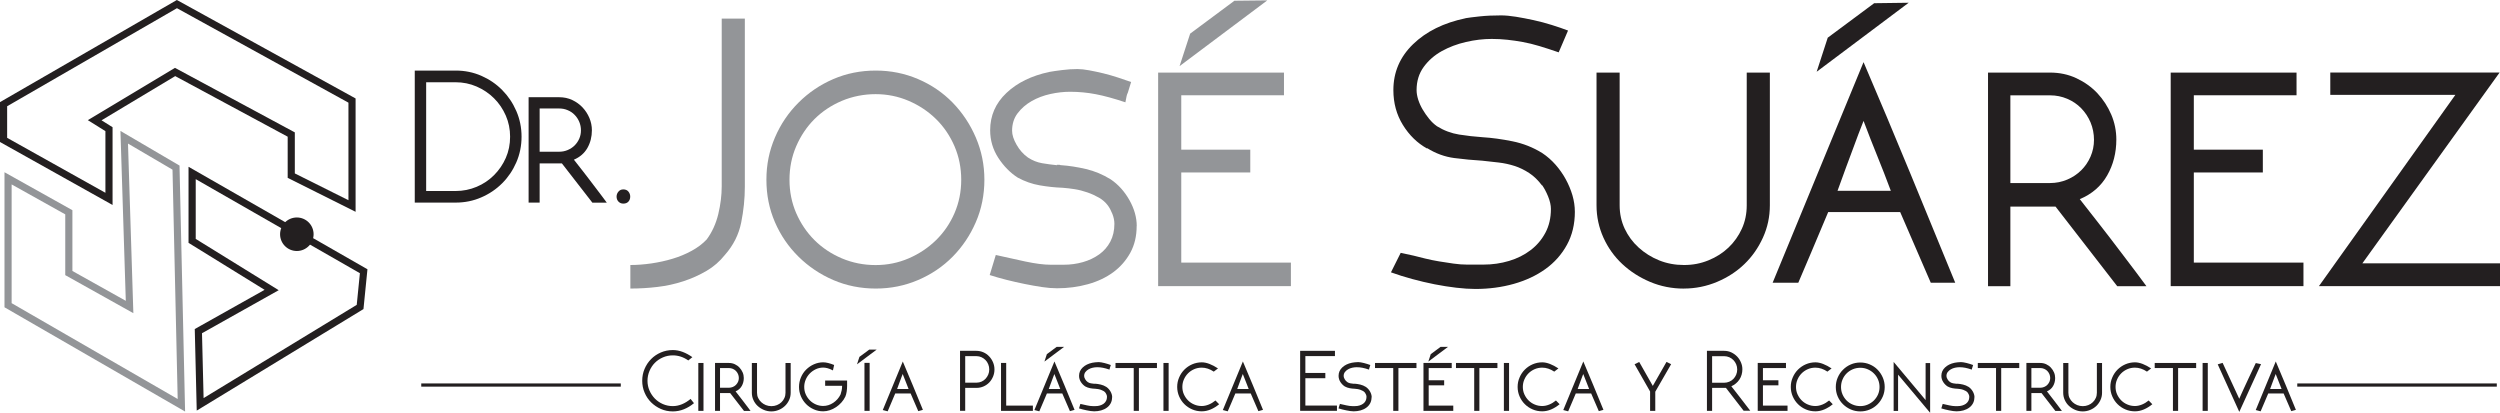<svg xmlns="http://www.w3.org/2000/svg" id="Capa_2" data-name="Capa 2" viewBox="0 0 545.92 90.14"><defs><style>      .cls-1 {        fill: #939598;      }      .cls-1, .cls-2 {        stroke-width: 0px;      }      .cls-2 {        fill: #231f20;      }    </style></defs><g id="Layer_1" data-name="Layer 1"><path class="cls-1" d="m161.85,48.61c-.53,2.63-1.72,4.98-3.55,7.05-1.13,1.42-2.47,2.59-4.03,3.5-1.57.92-3.25,1.67-5.05,2.26-1.8.59-3.69,1.01-5.67,1.24-1.98.24-3.95.35-5.9.35v-5.14c1.48,0,3.01-.12,4.61-.35,1.6-.24,3.13-.57,4.61-1.02,1.48-.44,2.87-1.02,4.17-1.73,1.3-.71,2.39-1.53,3.28-2.48,1.18-1.59,2.02-3.44,2.53-5.53.5-2.09.75-4.12.75-6.06V4.06h5.05v36.7c0,2.6-.27,5.22-.8,7.85Z"></path><path class="cls-1" d="m191.24,15.41c3.26,0,6.34.62,9.24,1.86,2.9,1.24,5.42,2.96,7.55,5.14,2.13,2.19,3.82,4.73,5.06,7.62,1.24,2.9,1.87,5.97,1.87,9.22s-.62,6.4-1.87,9.26c-1.24,2.87-2.93,5.38-5.06,7.54-2.13,2.16-4.65,3.86-7.55,5.1-2.9,1.24-5.98,1.86-9.24,1.86s-6.41-.62-9.28-1.86c-2.87-1.24-5.4-2.94-7.59-5.1-2.19-2.16-3.91-4.67-5.15-7.54-1.24-2.87-1.86-5.95-1.86-9.26s.62-6.32,1.86-9.22c1.24-2.9,2.96-5.44,5.15-7.62,2.19-2.19,4.72-3.9,7.59-5.14,2.87-1.24,5.97-1.86,9.28-1.86Zm18.66,23.85c0-2.6-.49-5.04-1.46-7.31-.98-2.27-2.32-4.26-4.03-5.94-1.71-1.68-3.71-3.01-5.99-3.99-2.27-.97-4.68-1.46-7.22-1.46s-5.05.49-7.36,1.46c-2.31.98-4.3,2.31-5.99,3.99-1.68,1.68-3.01,3.67-3.99,5.94-.98,2.28-1.46,4.71-1.46,7.31s.49,5.02,1.46,7.27c.98,2.25,2.3,4.21,3.99,5.9,1.69,1.68,3.68,3.01,5.99,3.99,2.3.97,4.76,1.46,7.36,1.46s4.95-.49,7.22-1.46c2.28-.98,4.27-2.31,5.99-3.99,1.71-1.68,3.06-3.65,4.03-5.9.97-2.25,1.46-4.67,1.46-7.27Z"></path><path class="cls-1" d="m248.21,49.37c0,2.19-.46,4.12-1.38,5.81-.92,1.68-2.16,3.1-3.72,4.26-1.57,1.15-3.41,2.03-5.54,2.62-2.13.59-4.38.89-6.74.89-1.01,0-2.11-.09-3.32-.27-1.21-.18-2.48-.41-3.81-.68-1.33-.27-2.64-.57-3.95-.9-1.3-.33-2.51-.68-3.63-1.04l1.33-4.38c2.07.47,4.21.95,6.43,1.42,2.22.47,4.06.71,5.54.71h2.84c1.48,0,2.88-.19,4.21-.57,1.33-.38,2.51-.94,3.55-1.68,1.03-.74,1.85-1.67,2.44-2.79.59-1.12.89-2.42.89-3.89,0-.71-.15-1.43-.44-2.17-.3-.74-.62-1.34-.97-1.82-.53-.71-1.18-1.28-1.95-1.72-.77-.44-1.61-.83-2.53-1.15-.92-.32-1.85-.56-2.79-.71-.95-.15-1.83-.25-2.66-.31-1.66-.06-3.31-.24-4.97-.53-1.66-.29-3.25-.85-4.79-1.68-1.66-1.06-3.07-2.51-4.26-4.33-1.18-1.83-1.77-3.83-1.77-6.02,0-3.18,1.18-5.9,3.55-8.14,2.36-2.24,5.5-3.77,9.4-4.6.65-.12,1.56-.25,2.75-.4,1.18-.15,2.31-.22,3.37-.22.71,0,1.55.09,2.53.27.98.18,2.01.4,3.1.66,1.09.27,2.17.58,3.24.93,1.06.35,2.01.68,2.84.97l-.71,2.31c-.12.24-.21.49-.27.75-.06.27-.15.72-.27,1.37-2.48-.83-4.64-1.42-6.47-1.77-1.83-.35-3.69-.53-5.59-.53-1.42,0-2.87.16-4.34.49-1.48.33-2.84.84-4.08,1.55-1.24.71-2.26,1.6-3.06,2.66-.8,1.06-1.2,2.34-1.2,3.81,0,.89.32,1.91.98,3.06.65,1.15,1.48,2.08,2.48,2.79,1,.65,2.04,1.06,3.1,1.24,1.06.18,2.16.33,3.28.44l-.09-.09h.62c.06,0,.1.02.13.04.03.03.07.04.13.04h.09-.09.09c1.71.12,3.52.4,5.41.84,1.89.44,3.69,1.2,5.41,2.26,1.65,1.12,3.01,2.63,4.08,4.52,1.06,1.89,1.6,3.78,1.6,5.67Z"></path><path class="cls-1" d="m252.9,62.49V15.85h27.48v4.96h-22.43v11.88h15.07v4.97h-15.07v19.68h23.94v5.14h-28.99Zm7-55.15l9.66-7.18c1.18,0,2.38-.01,3.59-.04,1.21-.03,2.41-.04,3.59-.04-3.31,2.48-6.5,4.88-9.58,7.18-3.07,2.31-6.27,4.7-9.58,7.18l2.31-7.09Z"></path><path class="cls-2" d="m343.9,46.22c0,2.73-.58,5.14-1.73,7.24-1.15,2.1-2.72,3.87-4.7,5.29-1.98,1.42-4.29,2.5-6.91,3.24-2.63.74-5.42,1.11-8.38,1.11-1.24,0-2.63-.09-4.17-.27-1.54-.18-3.12-.43-4.74-.75-1.63-.32-3.25-.71-4.88-1.15-1.63-.44-3.18-.93-4.65-1.46l2.13-4.26,2.84.62c.71.18,1.54.39,2.48.62.95.24,1.95.44,3.01.62,1.06.18,2.13.34,3.19.49,1.06.15,2.04.22,2.92.22h3.64c1.95,0,3.81-.27,5.58-.8,1.77-.53,3.34-1.31,4.7-2.35,1.36-1.03,2.44-2.31,3.24-3.81s1.2-3.24,1.2-5.19c0-.83-.21-1.74-.62-2.75-.41-1-.86-1.83-1.33-2.48v.09c-.83-1.12-1.76-2.02-2.79-2.7-1.04-.68-2.1-1.2-3.19-1.55-1.09-.35-2.25-.61-3.46-.75-1.21-.15-2.41-.28-3.59-.4-2.01-.12-4.05-.31-6.12-.58-2.07-.27-4.05-.99-5.94-2.17v.09c-2.13-1.18-3.89-2.9-5.28-5.14-1.39-2.25-2.08-4.79-2.08-7.62,0-3.9,1.43-7.24,4.3-10.02,2.87-2.78,6.69-4.67,11.48-5.67h-.09c.71-.12,1.76-.25,3.15-.4,1.39-.15,2.94-.22,4.66-.22.94,0,2.04.1,3.28.3,1.24.2,2.53.45,3.86.74,1.33.29,2.64.64,3.95,1.05,1.3.41,2.48.81,3.55,1.22l-2.04,4.76c-1.54-.53-2.94-.99-4.21-1.37-1.27-.38-2.48-.68-3.64-.89-1.15-.21-2.27-.37-3.37-.49-1.09-.12-2.23-.18-3.41-.18-1.83,0-3.71.22-5.63.67-1.92.44-3.68,1.11-5.27,1.99-1.6.89-2.91,2.04-3.95,3.46-1.03,1.42-1.55,3.1-1.55,5.05,0,.65.12,1.34.35,2.08.24.74.56,1.46.98,2.17.42.71.89,1.39,1.42,2.04.53.65,1.1,1.18,1.69,1.6,1.54.95,3.15,1.55,4.84,1.82,1.69.27,3.39.46,5.11.58,2.01.12,4.19.42,6.53.89,2.34.47,4.52,1.33,6.53,2.58,1.07.71,2.03,1.56,2.89,2.53.86.98,1.6,2.03,2.22,3.16.62,1.13,1.11,2.3,1.47,3.51.35,1.21.53,2.41.53,3.6Z"></path><path class="cls-2" d="m367.69,63.02c-2.6,0-5.05-.49-7.36-1.46-2.31-.98-4.33-2.27-6.07-3.9-1.74-1.62-3.12-3.55-4.12-5.76-1-2.22-1.51-4.57-1.51-7.05V15.85h5.05v28.99c0,1.83.37,3.53,1.1,5.1.74,1.57,1.75,2.94,3.05,4.12,1.3,1.18,2.78,2.11,4.46,2.79,1.68.68,3.49,1.02,5.44,1.02s3.67-.34,5.34-1.02c1.68-.68,3.14-1.61,4.38-2.79,1.24-1.18,2.21-2.56,2.92-4.12.71-1.56,1.06-3.26,1.06-5.1V15.85h5.05v28.99c0,2.48-.5,4.83-1.51,7.05-1.01,2.22-2.35,4.14-4.03,5.76-1.68,1.63-3.68,2.93-5.98,3.9-2.31.97-4.73,1.46-7.27,1.46Z"></path><path class="cls-2" d="m439,45.11v17.38h-4.88V15.85h13.56c2.07,0,3.99.41,5.76,1.24,1.77.83,3.29,1.92,4.57,3.28,1.27,1.36,2.27,2.91,3.02,4.65.74,1.74,1.11,3.56,1.11,5.45,0,2.89-.67,5.51-2,7.84-1.33,2.33-3.32,4.06-5.98,5.18l4.17,5.33c.71.89,1.52,1.94,2.44,3.15.92,1.21,1.86,2.46,2.84,3.73.98,1.27,1.91,2.5,2.79,3.68.89,1.18,1.65,2.22,2.31,3.11h-6.38l-13.47-17.38h-9.84Zm0-24.29v19.15h8.69c1.3,0,2.54-.25,3.72-.75,1.18-.5,2.2-1.18,3.06-2.03.86-.85,1.54-1.85,2.04-3,.5-1.15.75-2.37.75-3.66s-.25-2.62-.75-3.8c-.5-1.18-1.18-2.21-2.04-3.09-.86-.88-1.88-1.57-3.06-2.07-1.18-.5-2.42-.75-3.72-.75h-8.69Z"></path><path class="cls-2" d="m474.01,62.49V15.85h27.48v4.96h-22.43v11.88h15.07v4.97h-15.07v19.68h23.94v5.14h-28.99Z"></path><path class="cls-2" d="m545.92,57.52v4.96h-39.54l29.79-41.76h-27.31v-4.88h36.97l-29.97,41.67h30.05Z"></path><g><path class="cls-2" d="m151.53,88.05c-.69.57-1.42,1.01-2.19,1.32-.77.31-1.58.47-2.43.47-.93,0-1.8-.18-2.61-.54-.81-.36-1.51-.84-2.12-1.44-.6-.6-1.08-1.31-1.42-2.12-.35-.81-.52-1.67-.52-2.59s.17-1.8.52-2.61c.34-.81.82-1.52,1.42-2.13.6-.61,1.31-1.09,2.12-1.44.81-.35,1.68-.53,2.61-.53.72,0,1.43.13,2.15.4.72.27,1.42.65,2.13,1.15l-.89.72c-1.06-.74-2.19-1.11-3.38-1.11-.77,0-1.49.15-2.16.44-.67.29-1.25.68-1.75,1.18-.5.5-.89,1.09-1.18,1.77-.29.68-.44,1.41-.44,2.17s.15,1.47.44,2.13c.29.67.69,1.25,1.18,1.76.5.5,1.08.9,1.75,1.19.67.29,1.39.44,2.16.44.68,0,1.34-.14,2-.41.66-.27,1.28-.66,1.88-1.16l.74.93Z"></path><path class="cls-2" d="m153.62,79.26v10.46h-1.13v-10.46h1.13Z"></path><path class="cls-2" d="m157.23,85.82v3.9h-1.09v-10.46h3.04c.46,0,.89.09,1.29.28.4.19.74.43,1.02.74.28.3.51.65.68,1.04.17.39.25.8.25,1.22,0,.65-.15,1.24-.45,1.76-.3.52-.75.91-1.34,1.16l.93,1.2c.16.2.34.43.55.71.21.27.42.55.64.84.22.29.43.56.63.83.2.27.37.5.52.7h-1.43l-3.02-3.9h-2.21Zm0-5.45v4.3h1.95c.29,0,.57-.06.84-.17.27-.11.49-.26.69-.46.19-.19.34-.42.46-.67.11-.26.17-.53.17-.82s-.06-.59-.17-.85c-.11-.26-.27-.49-.46-.69-.19-.2-.42-.35-.69-.47-.27-.11-.54-.17-.84-.17h-1.95Z"></path><path class="cls-2" d="m168.45,89.84c-.58,0-1.13-.11-1.65-.33-.52-.22-.97-.51-1.36-.87-.39-.36-.7-.8-.92-1.29-.23-.5-.34-1.02-.34-1.58v-6.5h1.13v6.5c0,.41.08.79.25,1.14.17.35.39.66.68.92.29.27.62.47,1,.63.38.15.78.23,1.22.23s.82-.08,1.2-.23c.38-.15.7-.36.98-.63.28-.26.5-.57.65-.92.16-.35.24-.73.24-1.14v-6.5h1.13v6.5c0,.56-.11,1.08-.34,1.58-.23.5-.53.93-.91,1.29-.38.36-.82.66-1.34.87-.52.22-1.06.33-1.63.33Z"></path><path class="cls-2" d="m184.98,83.12c0,.07,0,.17,0,.31,0,.14,0,.26,0,.37v.46c0,.41-.03.83-.09,1.25-.06.42-.16.79-.29,1.09-.23.48-.51.91-.87,1.3-.35.39-.74.73-1.17,1.01-.43.29-.88.51-1.36.67-.48.16-.96.24-1.45.24-.72,0-1.4-.14-2.04-.43-.64-.28-1.21-.67-1.69-1.16-.48-.49-.86-1.06-1.13-1.7-.27-.64-.41-1.32-.41-2.04s.14-1.42.42-2.08c.28-.66.66-1.23,1.15-1.71.49-.48,1.05-.87,1.69-1.15.64-.28,1.31-.43,2.01-.43.34,0,.71.05,1.1.15.39.1.83.24,1.3.43l-.26,1.19c-.45-.24-.85-.4-1.2-.49-.35-.09-.66-.13-.92-.13-.58,0-1.13.12-1.63.36-.5.24-.94.55-1.32.94-.38.39-.67.84-.88,1.34-.21.5-.32,1.03-.32,1.57,0,.6.11,1.15.34,1.65.23.5.53.94.91,1.32.38.38.83.67,1.32.88.5.21,1.02.32,1.56.32.78,0,1.52-.23,2.21-.69s1.22-1.06,1.59-1.82v.02c.09-.27.17-.56.24-.89.07-.32.1-.67.1-1.02h-3.7v-1.15h4.77Z"></path><path class="cls-2" d="m187.65,77.95l2.17-1.61c.26,0,.53,0,.81,0,.27,0,.54,0,.81,0-.74.56-1.46,1.09-2.15,1.61s-1.41,1.05-2.15,1.61l.52-1.59Zm2.25,1.29v10.48h-1.13v-10.48h1.13Z"></path><path class="cls-2" d="m197.13,78.92c.72,1.67,1.45,3.41,2.2,5.23.75,1.82,1.48,3.6,2.2,5.35l-1.01.28-1.67-3.86h-3.36c-.27.64-.54,1.29-.83,1.96-.28.67-.56,1.32-.82,1.94l-1.07-.28,4.38-10.62Zm1.27,6.01c-.21-.57-.42-1.11-.63-1.61-.21-.5-.42-1.05-.65-1.65-.08.2-.16.4-.24.62-.08.21-.17.44-.26.7-.09.25-.2.54-.32.86-.12.32-.25.68-.4,1.09h2.49Z"></path><path class="cls-2" d="m209.64,89.72v-13.11h3.57c.54,0,1.05.11,1.53.32.48.21.89.5,1.25.88.36.37.64.8.85,1.29.21.49.32,1.01.32,1.57s-.1,1.08-.31,1.57c-.21.49-.48.92-.83,1.28-.35.36-.76.65-1.24.86-.48.21-.98.32-1.53.32h-2.48v5.01h-1.13Zm1.13-11.95v5.79h2.49c.38,0,.75-.08,1.08-.23.34-.15.63-.36.87-.62.24-.26.44-.56.59-.91.15-.35.22-.73.22-1.12s-.07-.78-.22-1.13c-.15-.36-.34-.67-.6-.93-.25-.26-.55-.46-.89-.62-.34-.15-.7-.23-1.08-.23h-2.47Z"></path><path class="cls-2" d="m225.55,88.57v1.15h-6.96v-10.46h1.13v9.31h5.83Z"></path><path class="cls-2" d="m230.25,78.92c.72,1.67,1.45,3.41,2.2,5.23.75,1.82,1.48,3.6,2.2,5.35l-1.01.28-1.67-3.86h-3.36c-.26.64-.54,1.29-.83,1.96-.29.67-.56,1.32-.83,1.94l-1.07-.28,4.38-10.62Zm-1.67-1.57l2.17-1.61c.26,0,.53,0,.81,0,.27,0,.54,0,.81,0-.74.56-1.46,1.09-2.15,1.61-.69.52-1.41,1.05-2.15,1.61l.52-1.59Zm2.94,7.58c-.21-.57-.42-1.11-.63-1.61-.21-.5-.42-1.05-.65-1.65-.08.2-.16.4-.24.62-.08.21-.17.44-.26.7-.09.25-.2.54-.32.86-.12.32-.25.68-.4,1.09h2.49Z"></path><path class="cls-2" d="m242.84,86.78c0,.49-.1.92-.31,1.3-.21.38-.48.7-.84.95-.35.26-.77.45-1.24.59-.48.13-.98.2-1.51.2-.23,0-.47-.02-.75-.06-.27-.04-.56-.09-.86-.15-.3-.06-.59-.13-.89-.2-.29-.07-.56-.15-.82-.23l.3-.98c.46.11.94.21,1.44.32.5.11.91.16,1.24.16h.64c.33,0,.65-.04.94-.13.3-.09.56-.21.8-.38.23-.17.41-.37.55-.63.13-.25.2-.54.2-.87,0-.16-.03-.32-.1-.49-.07-.17-.14-.3-.22-.41-.12-.16-.27-.29-.44-.39-.17-.1-.36-.18-.57-.26-.21-.07-.41-.13-.63-.16-.21-.03-.41-.06-.6-.07-.37-.01-.74-.05-1.11-.12-.37-.07-.73-.19-1.07-.38-.37-.24-.69-.56-.96-.97-.26-.41-.4-.86-.4-1.35,0-.71.26-1.32.8-1.83.53-.5,1.23-.85,2.11-1.03.15-.03.35-.06.62-.09.26-.03.52-.05.76-.05.16,0,.35.02.57.06.22.04.45.09.7.15.24.06.49.13.73.21.24.08.45.15.64.22l-.16.52c-.03.05-.05.11-.06.17-.01.06-.03.16-.06.31-.56-.19-1.04-.32-1.45-.4-.41-.08-.83-.12-1.25-.12-.32,0-.64.04-.97.11-.33.07-.64.19-.91.35-.28.16-.51.36-.69.6-.18.24-.27.52-.27.86,0,.2.07.43.22.69.15.26.33.47.56.63.23.15.46.24.7.28.24.04.48.07.74.1l-.02-.02h.14s.02,0,.03,0c0,0,.02,0,.03,0h.02-.02.02c.38.03.79.09,1.21.19.42.1.83.27,1.21.51.37.25.68.59.92,1.01.24.42.36.85.36,1.27Z"></path><path class="cls-2" d="m431.14,86.78c0,.49-.1.92-.31,1.3-.21.38-.48.7-.84.95-.35.26-.77.45-1.24.59-.48.13-.98.2-1.51.2-.23,0-.47-.02-.75-.06-.27-.04-.56-.09-.86-.15-.3-.06-.59-.13-.89-.2-.29-.07-.56-.15-.82-.23l.3-.98c.46.11.94.21,1.44.32.5.11.91.16,1.24.16h.64c.33,0,.65-.04.94-.13.3-.09.56-.21.8-.38.23-.17.41-.37.55-.63.13-.25.2-.54.2-.87,0-.16-.03-.32-.1-.49-.07-.17-.14-.3-.22-.41-.12-.16-.27-.29-.44-.39-.17-.1-.36-.18-.57-.26-.21-.07-.41-.13-.63-.16-.21-.03-.41-.06-.6-.07-.37-.01-.74-.05-1.11-.12-.37-.07-.73-.19-1.07-.38-.37-.24-.69-.56-.96-.97-.26-.41-.4-.86-.4-1.35,0-.71.26-1.32.8-1.83.53-.5,1.23-.85,2.11-1.03.15-.03.35-.06.62-.09.26-.03.52-.05.76-.05.16,0,.35.02.57.06.22.04.45.09.7.15.24.06.49.13.73.21.24.08.45.15.64.22l-.16.52c-.03.05-.05.11-.06.17-.01.06-.03.16-.06.31-.56-.19-1.04-.32-1.45-.4-.41-.08-.83-.12-1.25-.12-.32,0-.64.04-.97.11-.33.07-.64.19-.91.35-.28.16-.51.36-.69.6-.18.24-.27.52-.27.86,0,.2.07.43.22.69.15.26.33.47.56.63.23.15.46.24.7.28.24.04.48.07.74.1l-.02-.02h.14s.02,0,.03,0c0,0,.02,0,.03,0h.02-.02.02c.38.03.79.09,1.21.19.42.1.83.27,1.21.51.37.25.68.59.92,1.01.24.42.36.85.36,1.27Z"></path><path class="cls-2" d="m252.64,79.26v1.11h-3.94v9.35h-1.13v-9.35h-3.98v-1.11h9.05Z"></path><path class="cls-2" d="m255.19,79.26v10.46h-1.13v-10.46h1.13Z"></path><path class="cls-2" d="m266.23,88.27c-.6.49-1.21.87-1.85,1.14-.64.27-1.29.41-1.95.41-.74,0-1.44-.14-2.09-.42-.65-.28-1.22-.66-1.7-1.14-.49-.48-.87-1.05-1.15-1.69-.28-.64-.43-1.34-.43-2.08s.14-1.42.43-2.08c.28-.66.67-1.23,1.15-1.71.49-.48,1.05-.87,1.7-1.15.65-.28,1.35-.43,2.09-.43.53,0,1.09.12,1.69.35.6.23,1.21.56,1.85.98l-.92.7c-.86-.58-1.74-.87-2.63-.87-.58,0-1.13.11-1.64.33-.51.22-.96.52-1.34.9-.38.38-.69.83-.91,1.34-.23.51-.34,1.06-.34,1.64s.11,1.13.34,1.63c.23.5.53.94.91,1.32.38.38.83.68,1.34.89.51.22,1.06.33,1.64.33.5,0,1.01-.11,1.53-.32.52-.21,1.01-.51,1.47-.89l.8.82Z"></path><path class="cls-2" d="m271.4,78.92c.72,1.67,1.45,3.41,2.2,5.23.75,1.82,1.48,3.6,2.2,5.35l-1.01.28-1.67-3.86h-3.36c-.27.64-.54,1.29-.83,1.96-.29.67-.56,1.32-.83,1.94l-1.07-.28,4.38-10.62Zm1.27,6.01c-.21-.57-.42-1.11-.63-1.61-.21-.5-.42-1.05-.65-1.65-.08.2-.16.4-.24.62-.08.21-.17.44-.26.7-.09.25-.2.54-.32.86-.12.32-.25.68-.4,1.09h2.49Z"></path><path class="cls-2" d="m283.91,89.72v-13.11h7.6v1.15h-6.46v3.68h4.36v1.15h-4.36v5.97h6.9v1.15h-8.04Z"></path><path class="cls-2" d="m299.5,86.78c0,.49-.1.92-.31,1.3-.21.38-.48.7-.84.95-.35.26-.77.45-1.24.59-.48.13-.98.2-1.51.2-.23,0-.47-.02-.75-.06-.27-.04-.56-.09-.86-.15-.3-.06-.59-.13-.88-.2-.29-.07-.56-.15-.82-.23l.3-.98c.46.11.94.21,1.44.32.5.11.91.16,1.24.16h.64c.33,0,.65-.04.94-.13.3-.09.56-.21.8-.38s.41-.37.55-.63c.13-.25.2-.54.2-.87,0-.16-.03-.32-.1-.49-.07-.17-.14-.3-.22-.41-.12-.16-.27-.29-.44-.39-.17-.1-.36-.18-.57-.26-.21-.07-.41-.13-.63-.16-.21-.03-.41-.06-.6-.07-.37-.01-.74-.05-1.11-.12-.37-.07-.73-.19-1.07-.38-.37-.24-.69-.56-.96-.97-.26-.41-.4-.86-.4-1.35,0-.71.26-1.32.8-1.83s1.23-.85,2.11-1.03c.15-.03.35-.06.62-.09.26-.03.52-.05.76-.05.16,0,.35.02.57.06.22.04.45.09.7.15.24.06.49.13.73.21.24.08.45.15.64.22l-.16.52c-.03.05-.05.11-.06.17-.01.06-.03.16-.06.31-.56-.19-1.04-.32-1.45-.4-.41-.08-.83-.12-1.25-.12-.32,0-.64.04-.97.11-.33.07-.64.19-.91.35-.28.16-.51.36-.69.6-.18.24-.27.52-.27.86,0,.2.07.43.22.69.15.26.33.47.56.63.23.15.46.24.7.28.24.04.48.07.74.1l-.02-.02h.14s.02,0,.03,0c0,0,.02,0,.03,0h.02-.02.02c.38.03.79.09,1.21.19.42.1.83.27,1.21.51.37.25.68.59.92,1.01.24.42.36.85.36,1.27Z"></path><path class="cls-2" d="m309.31,79.26v1.11h-3.94v9.35h-1.13v-9.35h-3.98v-1.11h9.05Z"></path><path class="cls-2" d="m310.84,89.72v-10.46h6.17v1.11h-5.03v2.67h3.38v1.11h-3.38v4.42h5.37v1.15h-6.5Zm1.57-12.37l2.17-1.61c.26,0,.53,0,.81,0,.27,0,.54,0,.81,0-.74.56-1.46,1.09-2.15,1.61-.69.52-1.41,1.05-2.15,1.61l.52-1.59Z"></path><path class="cls-2" d="m326.99,79.26v1.11h-3.94v9.35h-1.13v-9.35h-3.98v-1.11h9.05Z"></path><path class="cls-2" d="m329.53,79.26v10.46h-1.13v-10.46h1.13Z"></path><path class="cls-2" d="m340.57,88.27c-.6.49-1.21.87-1.85,1.14-.64.27-1.29.41-1.95.41-.74,0-1.44-.14-2.09-.42-.65-.28-1.22-.66-1.7-1.14-.49-.48-.87-1.05-1.15-1.69-.28-.64-.43-1.34-.43-2.08s.14-1.42.43-2.08c.28-.66.67-1.23,1.15-1.71.49-.48,1.05-.87,1.7-1.15.65-.28,1.35-.43,2.09-.43.53,0,1.09.12,1.69.35.6.23,1.21.56,1.85.98l-.91.7c-.86-.58-1.74-.87-2.63-.87-.58,0-1.13.11-1.64.33-.51.22-.96.52-1.34.9-.38.38-.69.83-.91,1.34-.23.51-.34,1.06-.34,1.64s.11,1.13.34,1.63c.23.5.53.94.91,1.32.38.38.83.68,1.34.89.51.22,1.06.33,1.64.33.5,0,1.01-.11,1.53-.32.52-.21,1.01-.51,1.47-.89l.8.82Z"></path><path class="cls-2" d="m345.74,78.92c.72,1.67,1.45,3.41,2.2,5.23.75,1.82,1.48,3.6,2.2,5.35l-1.01.28-1.67-3.86h-3.36c-.27.64-.54,1.29-.83,1.96-.28.67-.56,1.32-.83,1.94l-1.07-.28,4.38-10.62Zm1.27,6.01c-.21-.57-.42-1.11-.63-1.61-.21-.5-.42-1.05-.65-1.65-.08.2-.16.4-.24.62-.08.21-.17.44-.26.7-.09.25-.2.54-.32.86-.12.32-.25.68-.4,1.09h2.49Z"></path><path class="cls-2" d="m360.34,85.51l-3.4-5.97,1.01-.5,2.97,5.23c.5-.87,1-1.75,1.5-2.63.5-.88,1-1.74,1.49-2.61l1.01.5-3.46,6.01v4.18h-1.13v-4.22Z"></path><path class="cls-2" d="m373.87,84.73v4.99h-1.13v-13.11h3.75c.57,0,1.09.11,1.58.34.48.23.9.53,1.26.9.36.38.64.81.84,1.29.21.48.31.98.31,1.5,0,.4-.05.79-.16,1.17-.11.38-.26.74-.48,1.06-.21.32-.47.61-.77.86-.3.25-.63.46-1,.62.26.35.53.69.81,1.04.27.35.54.7.81,1.04l2.51,3.26h-1.45l-3.86-4.99h-3Zm0-6.96v5.81h2.62c.4,0,.77-.08,1.13-.23.35-.15.66-.36.91-.62.25-.26.45-.57.6-.92s.22-.74.22-1.13-.07-.77-.22-1.12c-.15-.35-.35-.66-.6-.92-.25-.26-.56-.47-.91-.63-.35-.15-.73-.23-1.13-.23h-2.62Z"></path><path class="cls-2" d="m383.83,89.72v-10.46h6.17v1.11h-5.03v2.67h3.38v1.11h-3.38v4.42h5.37v1.15h-6.5Z"></path><path class="cls-2" d="m400.22,88.27c-.6.49-1.21.87-1.85,1.14-.64.27-1.29.41-1.95.41-.74,0-1.44-.14-2.09-.42-.65-.28-1.22-.66-1.7-1.14-.49-.48-.87-1.05-1.15-1.69-.28-.64-.43-1.34-.43-2.08s.14-1.42.43-2.08c.28-.66.67-1.23,1.15-1.71.49-.48,1.05-.87,1.7-1.15.65-.28,1.35-.43,2.09-.43.53,0,1.09.12,1.69.35.6.23,1.21.56,1.85.98l-.91.7c-.86-.58-1.74-.87-2.63-.87-.58,0-1.13.11-1.64.33-.51.22-.96.52-1.34.9-.38.38-.69.83-.91,1.34-.23.51-.34,1.06-.34,1.64s.11,1.13.34,1.63c.23.5.53.94.91,1.32.38.38.83.68,1.34.89.51.22,1.06.33,1.64.33.5,0,1.01-.11,1.53-.32.52-.21,1.01-.51,1.47-.89l.8.82Z"></path><path class="cls-2" d="m406.24,79.16c.73,0,1.42.14,2.07.42.65.28,1.22.66,1.69,1.15.48.49.86,1.06,1.14,1.71.28.65.42,1.34.42,2.07s-.14,1.44-.42,2.08c-.28.64-.66,1.21-1.14,1.69-.48.48-1.04.87-1.69,1.14-.65.28-1.34.42-2.07.42s-1.44-.14-2.08-.42c-.64-.28-1.21-.66-1.7-1.14-.49-.48-.88-1.05-1.16-1.69-.28-.64-.42-1.34-.42-2.08s.14-1.42.42-2.07c.28-.65.66-1.22,1.16-1.71.49-.49,1.06-.88,1.7-1.15.64-.28,1.34-.42,2.08-.42Zm4.19,5.35c0-.58-.11-1.13-.33-1.64-.22-.51-.52-.95-.91-1.33-.38-.38-.83-.68-1.34-.9-.51-.22-1.05-.33-1.62-.33s-1.13.11-1.65.33c-.52.22-.96.52-1.34.9-.38.38-.68.82-.89,1.33-.22.51-.33,1.06-.33,1.64s.11,1.13.33,1.63c.22.5.52.94.89,1.32.38.38.83.68,1.34.89.52.22,1.07.33,1.65.33s1.11-.11,1.62-.33c.51-.22.96-.52,1.34-.89.38-.38.69-.82.91-1.32.22-.5.33-1.05.33-1.63Z"></path><path class="cls-2" d="m421.48,79.28v10.86l-7-8.33v7.92h-.97v-10.7l6.98,8.33v-8.08h.99Z"></path><path class="cls-2" d="m440.94,79.26v1.11h-3.94v9.35h-1.13v-9.35h-3.98v-1.11h9.05Z"></path><path class="cls-2" d="m443.59,85.82v3.9h-1.09v-10.46h3.04c.46,0,.89.09,1.29.28.4.19.74.43,1.02.74.28.3.51.65.68,1.04.17.39.25.8.25,1.22,0,.65-.15,1.24-.45,1.76-.3.52-.75.91-1.34,1.16l.93,1.2c.16.2.34.43.55.71.21.27.42.55.64.84.22.29.43.56.63.83.2.27.37.5.52.7h-1.43l-3.02-3.9h-2.21Zm0-5.45v4.3h1.95c.29,0,.57-.06.84-.17.26-.11.49-.26.69-.46.19-.19.34-.42.46-.67.11-.26.17-.53.17-.82s-.06-.59-.17-.85c-.11-.26-.27-.49-.46-.69s-.42-.35-.69-.47c-.27-.11-.54-.17-.84-.17h-1.95Z"></path><path class="cls-2" d="m454.81,89.84c-.58,0-1.13-.11-1.65-.33-.52-.22-.97-.51-1.36-.87-.39-.36-.7-.8-.92-1.29-.23-.5-.34-1.02-.34-1.58v-6.5h1.13v6.5c0,.41.08.79.25,1.14.17.35.39.66.68.92.29.27.62.47,1,.63.38.15.78.23,1.22.23s.82-.08,1.2-.23c.38-.15.7-.36.98-.63.28-.26.5-.57.65-.92.16-.35.24-.73.24-1.14v-6.5h1.13v6.5c0,.56-.11,1.08-.34,1.58-.23.5-.53.93-.9,1.29-.38.36-.83.66-1.34.87-.52.22-1.06.33-1.63.33Z"></path><path class="cls-2" d="m470,88.27c-.6.49-1.21.87-1.85,1.14-.64.27-1.29.41-1.95.41-.74,0-1.44-.14-2.09-.42-.65-.28-1.22-.66-1.7-1.14-.49-.48-.87-1.05-1.15-1.69-.28-.64-.43-1.34-.43-2.08s.14-1.42.43-2.08c.28-.66.67-1.23,1.15-1.71.49-.48,1.05-.87,1.7-1.15.65-.28,1.35-.43,2.09-.43.53,0,1.09.12,1.69.35.6.23,1.21.56,1.85.98l-.91.7c-.86-.58-1.74-.87-2.63-.87-.58,0-1.13.11-1.64.33-.51.22-.96.52-1.34.9-.38.38-.69.83-.91,1.34-.23.51-.34,1.06-.34,1.64s.11,1.13.34,1.63c.23.5.53.94.91,1.32.38.38.83.68,1.34.89.51.22,1.06.33,1.64.33.5,0,1.01-.11,1.53-.32.52-.21,1.01-.51,1.47-.89l.8.82Z"></path><path class="cls-2" d="m479.57,79.26v1.11h-3.94v9.35h-1.13v-9.35h-3.98v-1.11h9.05Z"></path><path class="cls-2" d="m482.11,79.26v10.46h-1.13v-10.46h1.13Z"></path><path class="cls-2" d="m485.34,79.22l3.64,7.86c.13-.32.29-.68.47-1.07.18-.4.36-.81.56-1.23.19-.42.39-.86.6-1.29.21-.44.4-.86.59-1.27.44-.95.9-1.94,1.39-2.94l1.15.24-4.75,10.42-4.71-10.38,1.07-.32Z"></path><path class="cls-2" d="m496.95,78.92c.72,1.67,1.45,3.41,2.2,5.23.75,1.82,1.48,3.6,2.2,5.35l-1.01.28-1.67-3.86h-3.36c-.27.64-.54,1.29-.83,1.96-.29.67-.56,1.32-.83,1.94l-1.07-.28,4.38-10.62Zm1.27,6.01c-.21-.57-.42-1.11-.63-1.61-.21-.5-.42-1.05-.65-1.65-.08.2-.16.4-.24.62-.08.21-.17.44-.26.7-.09.25-.2.54-.32.86-.12.32-.25.68-.4,1.09h2.49Z"></path></g><g><path class="cls-2" d="m387.09,61.74h5.6c.87-2.05,1.75-4.12,2.67-6.27,1.33-3.13,2.62-6.19,3.86-9.16h15.72l6.68,15.43h5.34c-3.18-7.77-6.42-15.66-9.74-23.71-3.5-8.49-6.93-16.65-10.28-24.46l-19.85,48.17Zm25.8-20.08h-11.63c.68-1.92,1.3-3.63,1.86-5.12.56-1.49,1.05-2.82,1.49-4,.43-1.18.84-2.26,1.21-3.26.37-.99.74-1.95,1.12-2.88,1.05,2.79,2.06,5.36,3.02,7.72.96,2.36,1.94,4.87,2.93,7.53Z"></path><path class="cls-2" d="m416.8.6c-1.24,0-2.5.02-3.77.05-1.27.03-2.53.05-3.77.05l-10.14,7.53-2.42,7.44c3.47-2.6,6.82-5.12,10.04-7.53,3.22-2.42,6.57-4.93,10.04-7.53Z"></path></g><g><path class="cls-2" d="m99.51,15.41c1.99,0,3.85.38,5.59,1.14,1.74.76,3.26,1.79,4.56,3.11,1.3,1.31,2.33,2.84,3.09,4.59.76,1.75,1.14,3.62,1.14,5.6s-.38,3.85-1.14,5.6c-.76,1.75-1.79,3.27-3.09,4.57-1.3,1.3-2.82,2.33-4.56,3.08-1.74.76-3.6,1.14-5.59,1.14h-8.94V15.41h8.94Zm11.88,14.44c0-1.63-.31-3.17-.94-4.61-.63-1.44-1.48-2.7-2.57-3.78-1.08-1.08-2.35-1.93-3.79-2.56-1.45-.63-2.99-.94-4.63-.94h-6.4v23.75h6.4c1.64,0,3.18-.31,4.63-.92,1.45-.61,2.71-1.46,3.79-2.54,1.08-1.08,1.94-2.33,2.57-3.76.63-1.43.94-2.97.94-4.64Z"></path><path class="cls-2" d="m117.84,35.67v8.57h-2.41v-23.01h6.69c1.02,0,1.97.2,2.84.61.87.41,1.62.95,2.25,1.62.63.67,1.12,1.43,1.49,2.29.36.86.55,1.76.55,2.69,0,1.43-.33,2.72-.98,3.87-.66,1.15-1.64,2-2.95,2.56l2.06,2.63c.35.44.75.96,1.2,1.56.45.6.92,1.21,1.4,1.84.48.63.94,1.23,1.38,1.82.44.58.82,1.1,1.14,1.53h-3.15l-6.65-8.57h-4.86Zm0-11.99v9.45h4.29c.64,0,1.25-.12,1.84-.37.58-.25,1.09-.58,1.51-1,.42-.42.76-.91,1.01-1.48.25-.57.37-1.17.37-1.81s-.12-1.29-.37-1.87c-.25-.58-.58-1.09-1.01-1.52-.42-.44-.93-.78-1.51-1.02-.58-.25-1.2-.37-1.84-.37h-4.29Z"></path><path class="cls-2" d="m136.11,41.36c.49,0,.86.16,1.12.48.26.32.39.69.39,1.09,0,.44-.13.8-.39,1.09-.26.29-.63.44-1.12.44-.43,0-.78-.15-1.06-.44-.27-.29-.41-.66-.41-1.09,0-.41.14-.77.41-1.09.27-.32.62-.48,1.06-.48Z"></path></g><rect class="cls-2" x="501.65" y="83.73" width="43.57" height=".7"></rect><rect class="cls-2" x="91.99" y="83.73" width="43.57" height=".7"></rect><path class="cls-1" d="m40.42,89.87L.98,67.1v-29.49l14.83,8.29v13.27l11.66,6.52-1.17-37.1,12.91,7.57v.44s1.21,53.29,1.21,53.29ZM2.54,66.2l36.26,20.93-1.13-50.08-9.72-5.7,1.17,37.04-14.87-8.31v-13.27l-11.71-6.54v25.92Z"></path><path class="cls-2" d="m42.96,89.67l-.43-17.82,15.25-8.56-16.61-10.26v-16.61l39.07,22.38-.87,8.69-36.41,22.17Zm1.15-16.92l.35,14.18,33.44-20.36.69-6.91-35.85-20.54v13.05l18.12,11.2-16.74,9.39Z"></path><path class="cls-2" d="m77.65,46.25l-14.83-7.41v-8.99l-24.56-13.23-16.09,9.65,2.41,1.51v16.98L0,31.01v-8.71L38.62,0l.39.21,38.64,21.29v24.75Zm-13.27-8.38l11.71,5.85v-21.3L38.64,1.79,1.56,23.2v6.9l21.46,12v-13.46l-3.84-2.4,19.03-11.42,26.17,14.09v8.96Z"></path><circle class="cls-2" cx="64.82" cy="51.15" r="3.66"></circle></g></svg>